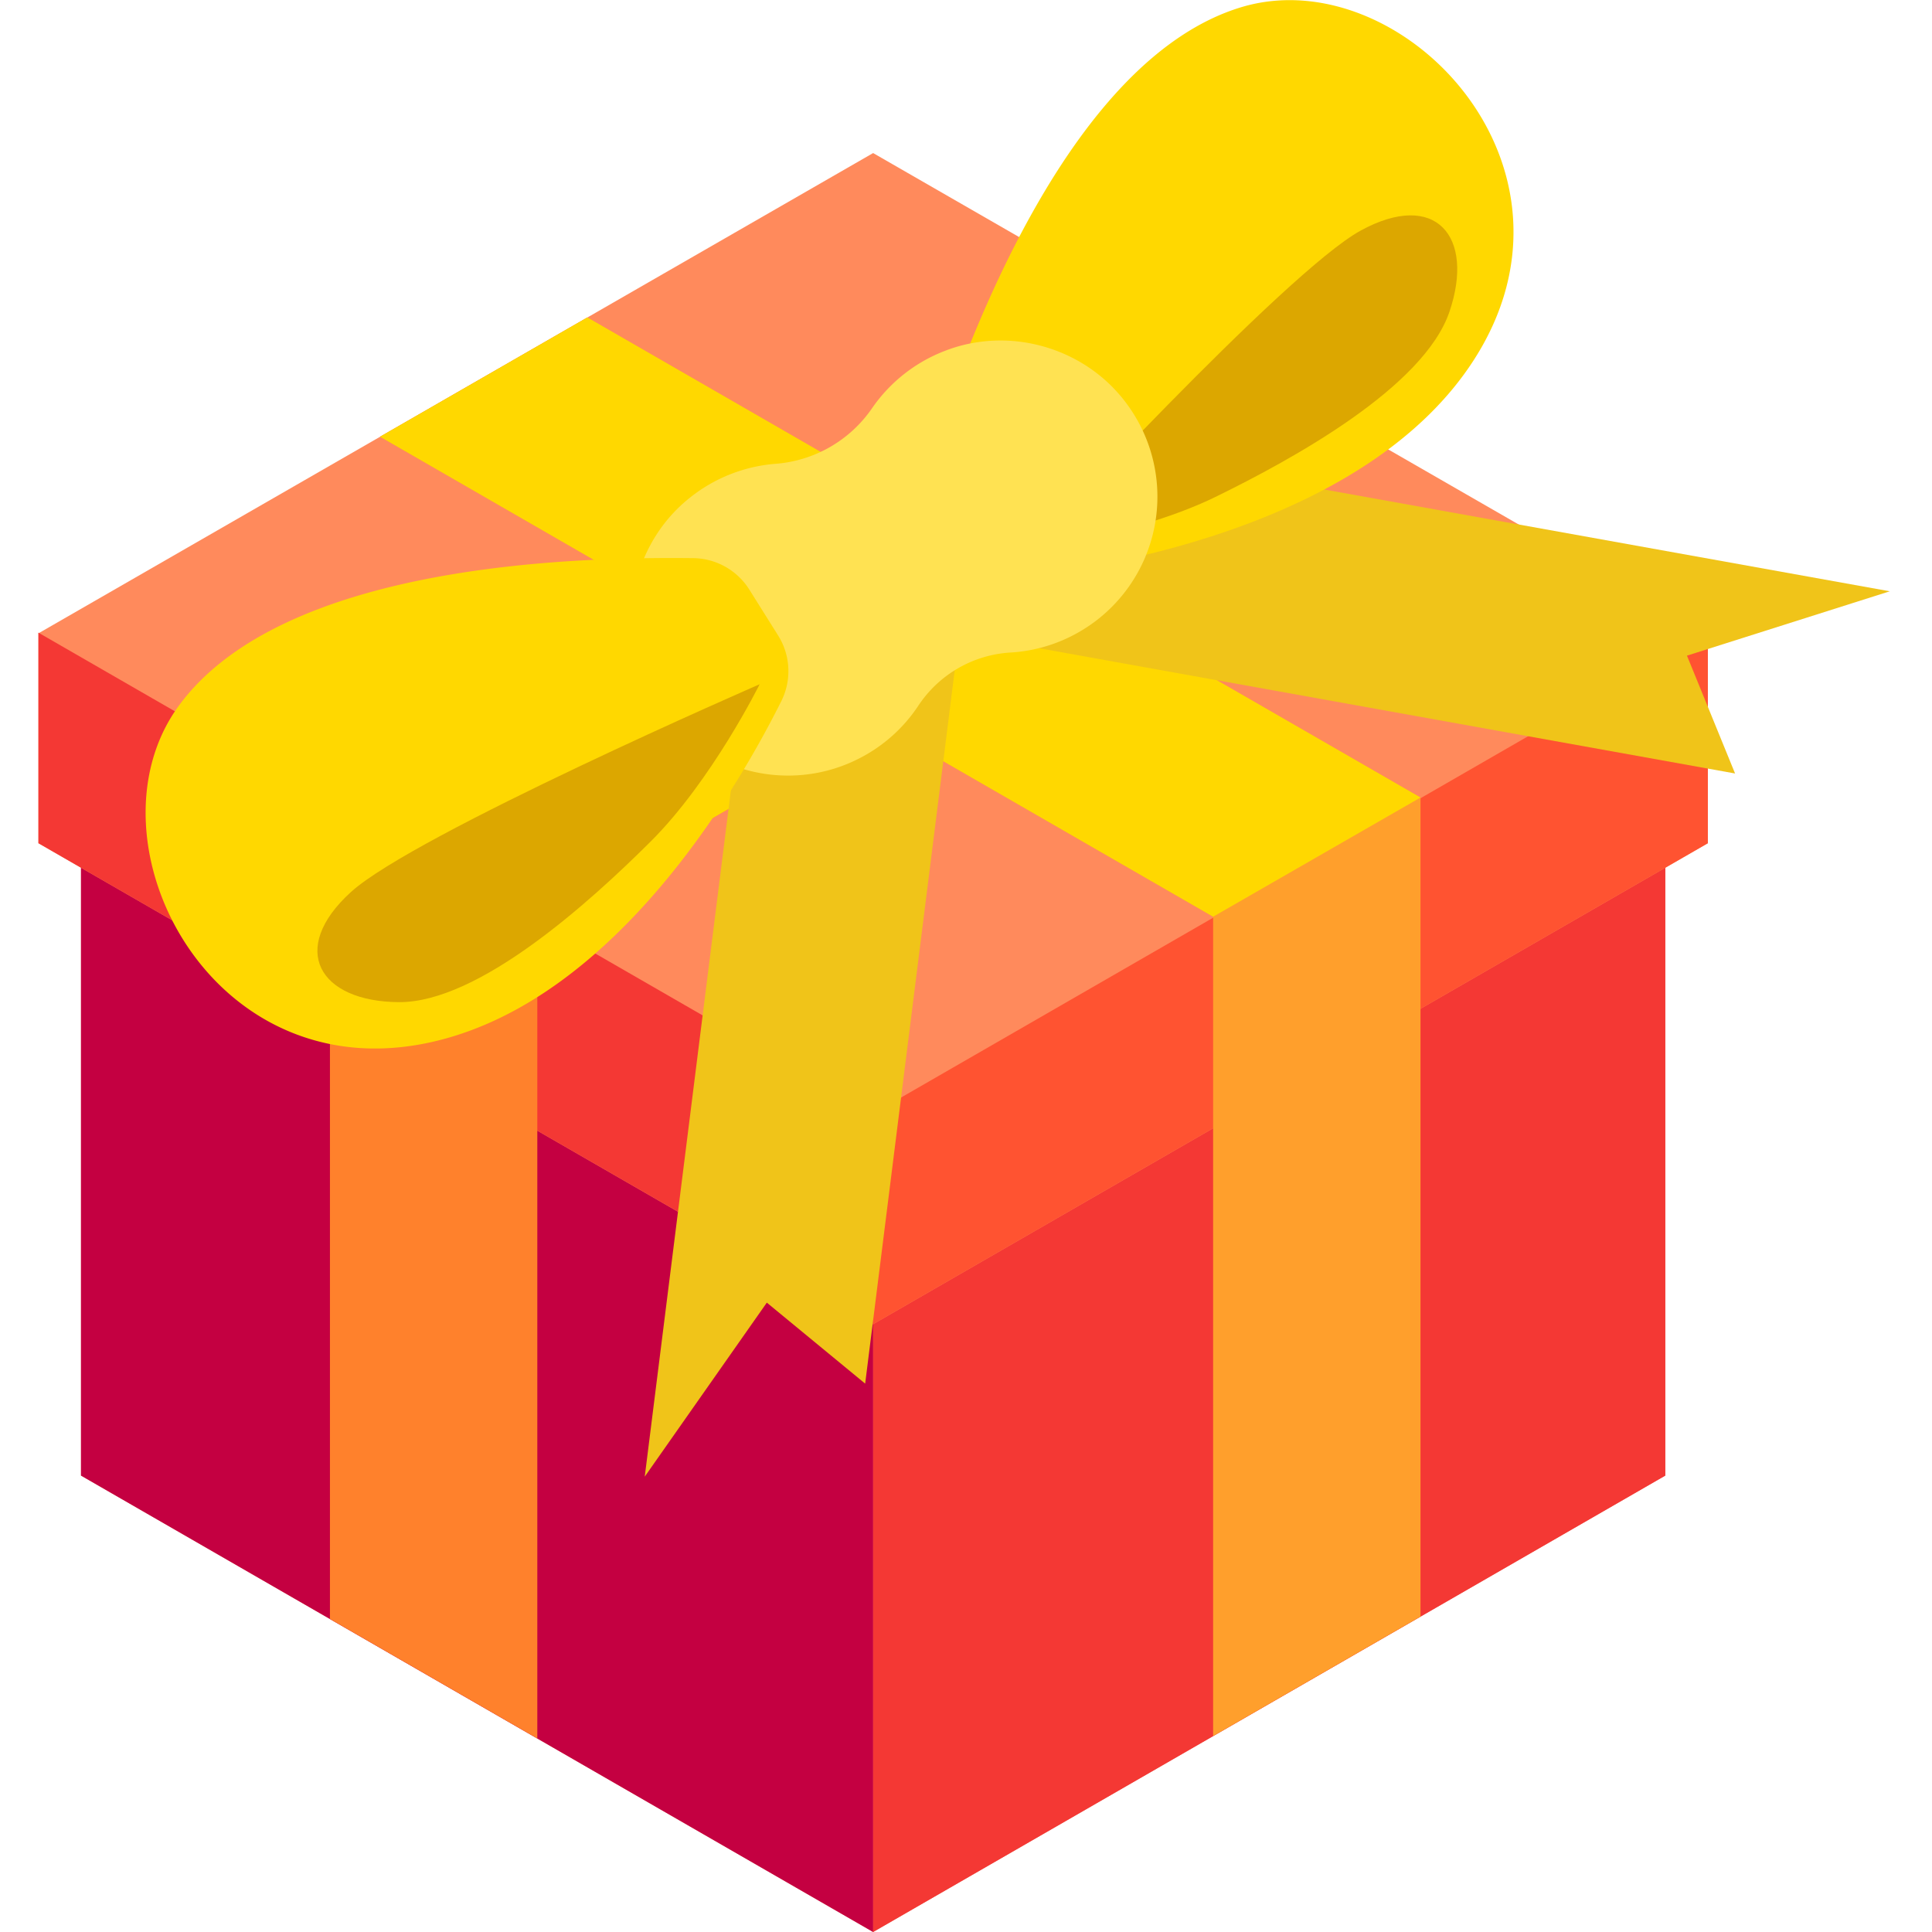 <?xml version="1.0" standalone="no"?><!DOCTYPE svg PUBLIC "-//W3C//DTD SVG 1.1//EN" "http://www.w3.org/Graphics/SVG/1.1/DTD/svg11.dtd"><svg t="1737077376870" class="icon" viewBox="0 0 1024 1024" version="1.1" xmlns="http://www.w3.org/2000/svg" p-id="3736" xmlns:xlink="http://www.w3.org/1999/xlink" width="200" height="200"><path d="M43.218 459.713l419.569-241.414 419.561 241.406 0.288-0.16v322.544L462.78 1024 42.93 782.09V459.537z" fill="#ED7064" p-id="3737"></path><path d="M42.93 782.09L462.78 1024V701.456L42.93 459.537z" fill="#C40041" p-id="3738"></path><path d="M462.78 701.456l419.857-241.918V782.098L462.78 1024z" fill="#F43834" p-id="3739"></path><path d="M20.676 335.506l442.104-254.381 442.112 254.381 0.304-0.176v111.592L462.78 701.848 20.364 446.922V335.33z" fill="#FF8A5C" p-id="3740"></path><path d="M20.364 446.922l442.416 254.917v-111.592L20.364 335.33z" fill="#F43834" p-id="3741"></path><path d="M462.78 590.24l442.416-254.909v111.592L462.78 701.848z" fill="#FF5331" p-id="3742"></path><path d="M284.785 921.447l-109.912-63.339V423.996l441.592-254.437 109.856 63.211-441.536 254.405z" fill="#FF812C" p-id="3743"></path><path d="M642.982 920.144l109.912-63.323V422.684L311.303 168.255l-109.856 63.211L642.982 485.879z" fill="#FF9F2C" p-id="3744"></path><path d="M642.982 485.879l109.912-63.179-441.592-254.445-109.856 63.211z" fill="#FFD800" p-id="3745"></path><path d="M284.785 487.167l-109.912-63.179 441.592-254.437 109.856 63.211z" fill="#FFD800" p-id="3746"></path><path d="M919.626 409.965l-25.502-62.459 107.512-34.11-501.819-90.313-81.946 96.577z" fill="#F0C419" p-id="3747"></path><path d="M458.556 733.349L406.432 690.424 341.724 782.658l63.379-504.931 116.823-49.228z" fill="#F0C419" p-id="3748"></path><path d="M500.657 269.287a35.477 35.477 0 0 1-6.096-33.558C513.656 178.254 567.756 31.081 657.877 3.819c84.21-25.47 190.21 83.698 123.047 187.346-53.484 82.546-180.291 106.872-229.743 113.36a35.677 35.677 0 0 1-32.414-12.879l-18.111-22.358z" fill="#FFD800" p-id="3749"></path><path d="M721.193 122.202c39.685-21.678 60.604 3.04 47.053 43.013-13.559 39.973-82.906 78.074-124.095 98.193-41.189 20.103-97.737 27.358-97.737 27.358s135.094-146.893 174.787-168.564z" fill="#DCA700" p-id="3750"></path><path d="M365.851 263.64a83.034 83.034 0 0 1 45.093-17.807 68.363 68.363 0 0 0 51.356-29.598 82.914 82.914 0 0 1 38.013-30.07c34.349-13.639 74.635-2.112 96.641 27.534A82.69 82.69 0 0 1 571.996 334.938a82.418 82.418 0 0 1-36.213 10.903 63.059 63.059 0 0 0-49.116 28.294 82.202 82.202 0 0 1-27.566 25.838c-42.453 24.47-97.585 7.199-117.687-39.037-14.719-33.854-4.576-74.427 24.438-97.297z" fill="#FFE252" p-id="3751"></path><path d="M397.152 312.492a35.629 35.629 0 0 0-29.814-16.671c-60.676-0.672-217.72 2.48-272.876 78.666-51.532 71.179 17.415 206.729 137.486 177.075 95.609-23.614 159.916-135.366 182.147-179.923a35.517 35.517 0 0 0-1.648-34.773l-15.295-24.374z" fill="#FFD800" p-id="3752"></path><path d="M186.032 472.76c-33.446 30.398-16.839 58.172 25.446 58.396 42.293 0.208 100.961-52.836 133.414-85.162s57.732-83.33 57.732-83.33-183.139 79.69-216.592 110.096z" fill="#DCA700" p-id="3753"></path></svg>